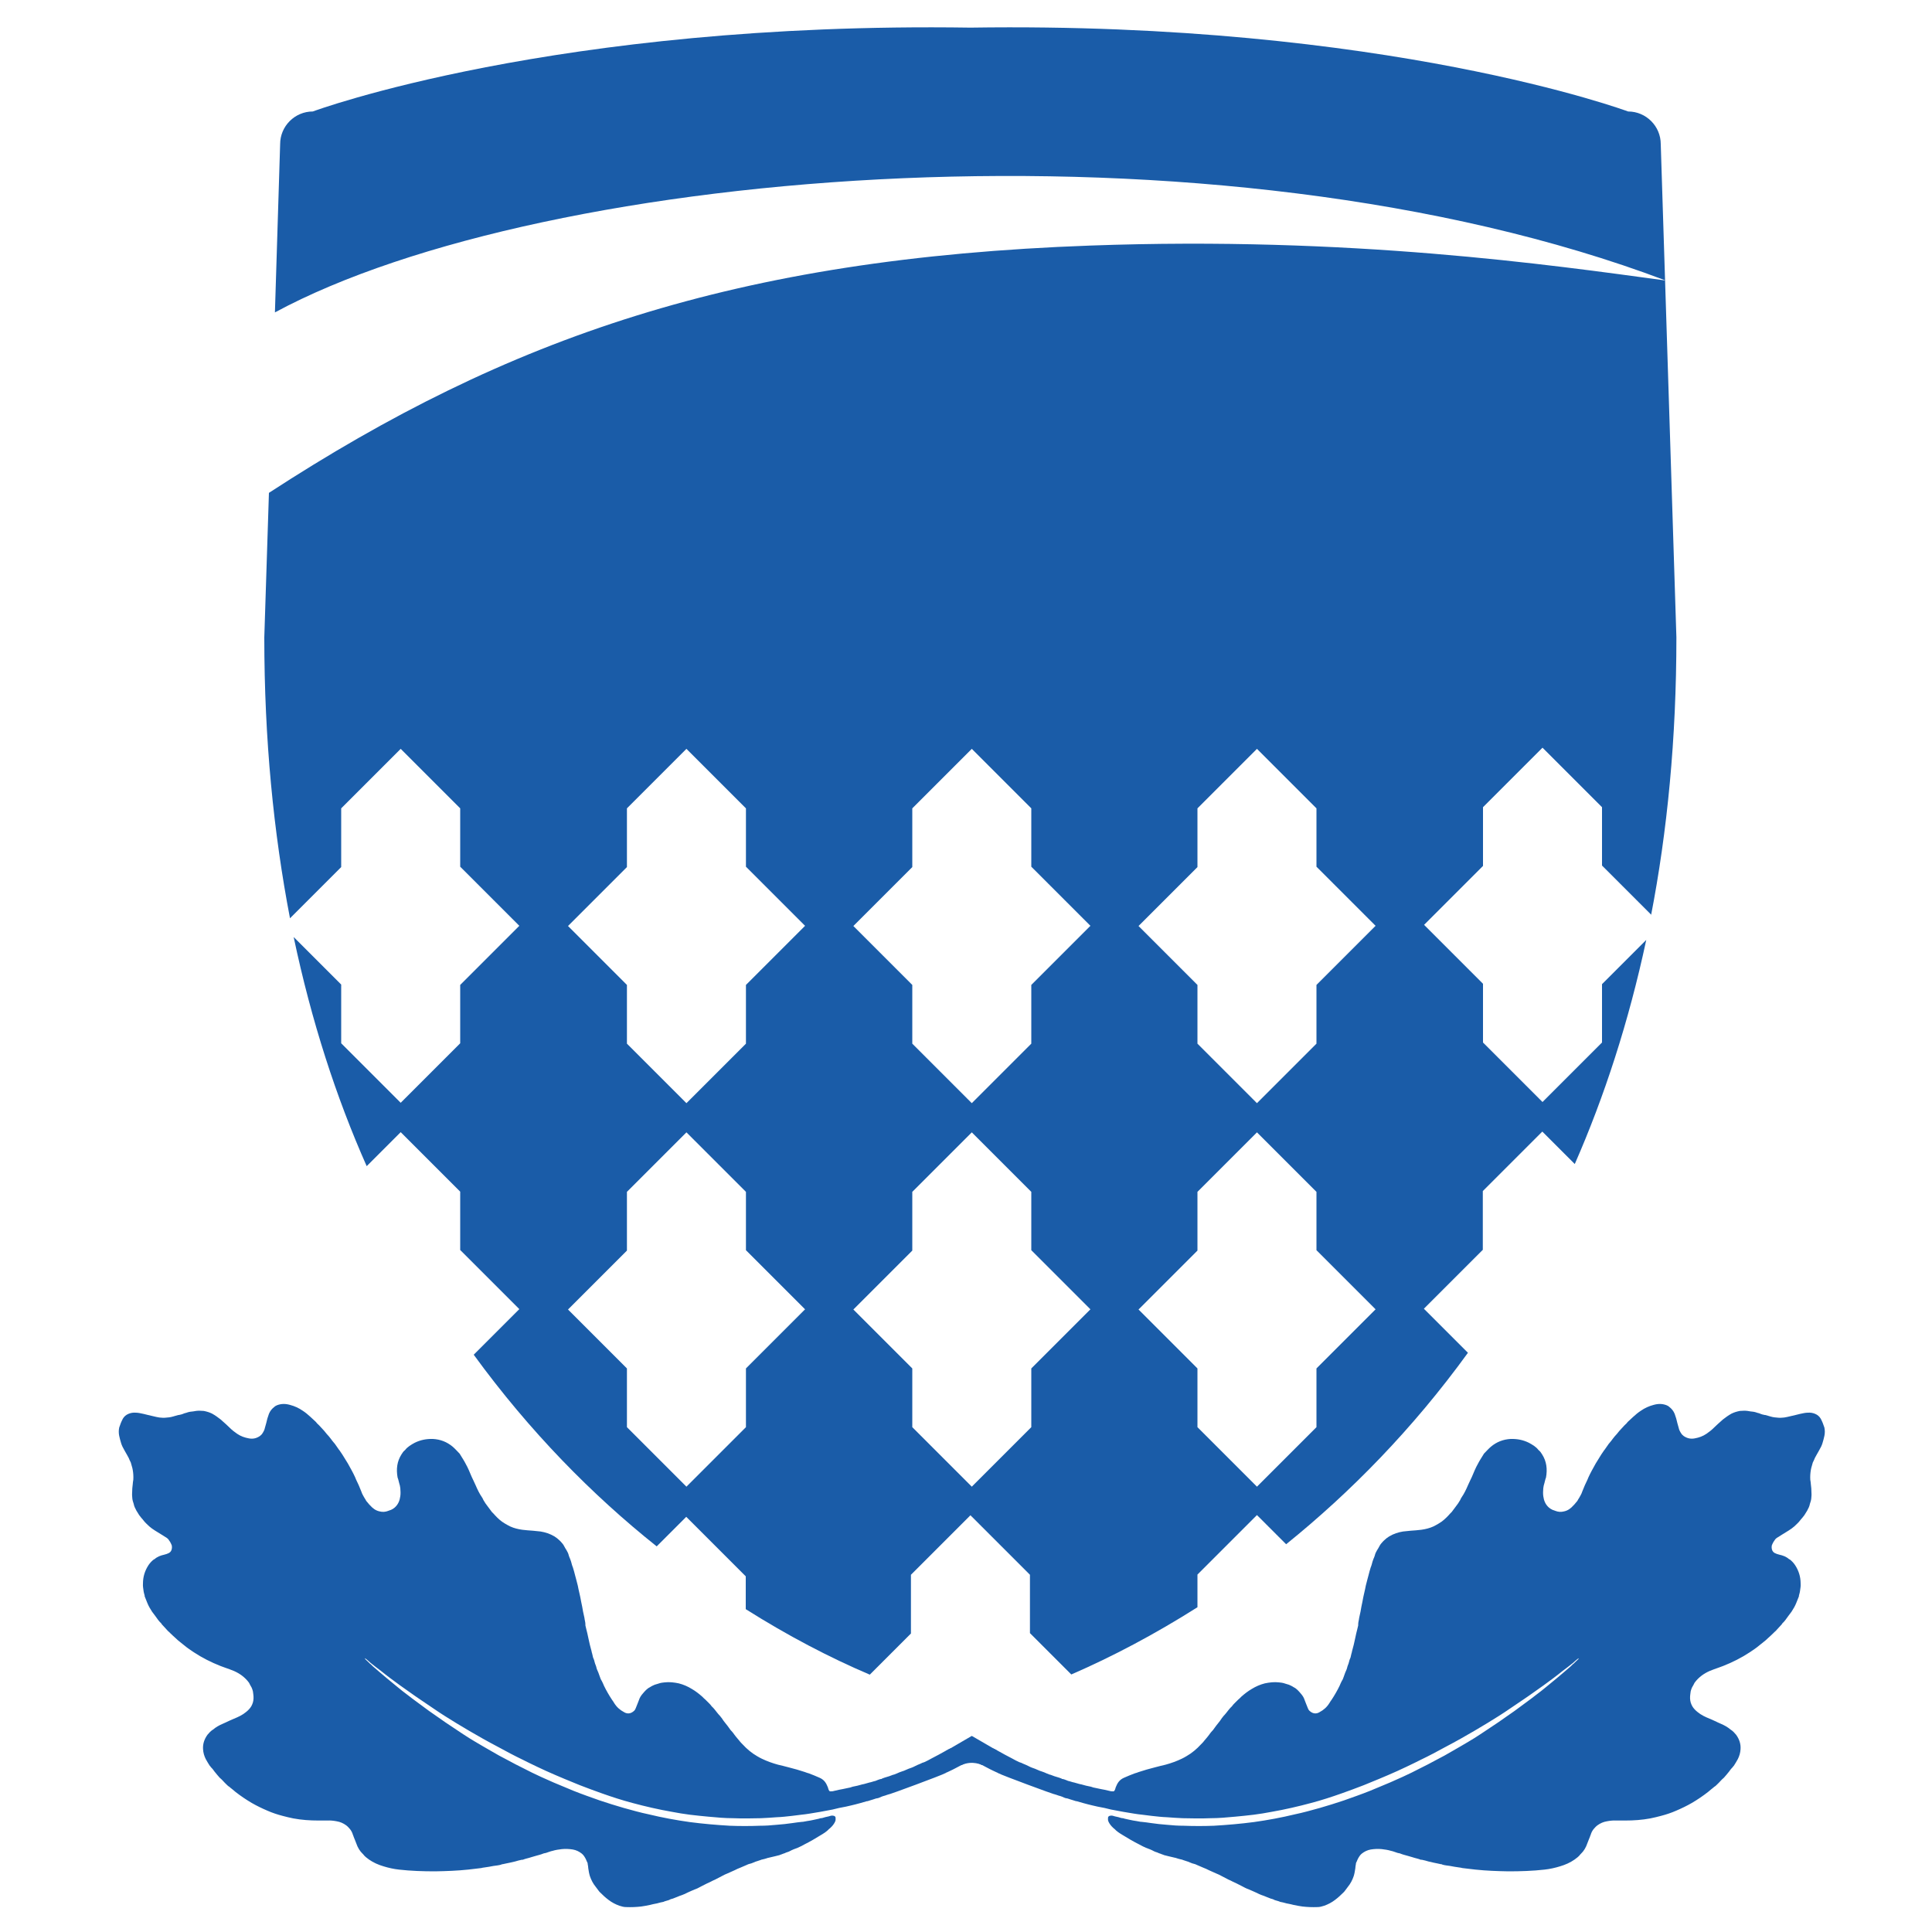 <?xml version="1.0" encoding="UTF-8"?>
<svg id="a" data-name="Calque 1" xmlns="http://www.w3.org/2000/svg" viewBox="0 0 100 100">
  <defs>
    <style>
      .b {
        fill: #1a5ca8;
        stroke-width: 0px;
      }
    </style>
  </defs>
  <path class="b" d="M85.45,47.42c.85-4.38,1.32-9.19,1.32-14.43l-.81-25.53c0-.93-.76-1.69-1.69-1.69,0,0-12.53-4.66-34.04-4.34-21.51-.32-34.04,4.34-34.04,4.34-.93,0-1.69.76-1.69,1.69l-.27,8.71c13.94-7.53,48.73-10.44,71.99-1.65-5.97-.81-16.32-2.3-29.78-1.81-18.36.66-30.15,4.75-42.52,12.8l-.24,7.48c0,5.28.48,10.11,1.33,14.54l2.65-2.65v-3.04l3.08-3.08,3.08,3.08v3.02l3.06,3.06-3.06,3.06v3.02l-3.08,3.08-3.08-3.08v-3.04l-2.46-2.46c.92,4.36,2.2,8.3,3.78,11.86l1.76-1.76,3.08,3.08v3.02l3.06,3.06-2.36,2.36c2.89,3.97,6.13,7.26,9.47,9.92l1.53-1.53,3.08,3.08v1.7c2.17,1.37,4.33,2.5,6.42,3.39l2.13-2.13v-3.04l3.08-3.08,3.08,3.08v3.02l2.14,2.14c2.12-.92,4.32-2.08,6.53-3.48v-1.69l3.08-3.08,1.51,1.51c3.31-2.67,6.54-5.95,9.41-9.91l-2.28-2.28,3.05-3.05v-3.04l3.08-3.08,1.68,1.68c1.53-3.49,2.79-7.35,3.7-11.6l-2.29,2.29v3.02l-3.08,3.08-3.08-3.08v-3.04l-3.05-3.05,3.05-3.05v-3.04l3.08-3.08,3.08,3.08v3.02l2.54,2.54ZM38.61,70.85v3.02l-3.08,3.08-3.08-3.08v-3.04l-3.05-3.05,3.05-3.05v-3.04l3.08-3.08,3.08,3.08v3.02l3.06,3.06-3.06,3.06ZM38.61,51v3.02l-3.08,3.08-3.08-3.08v-3.04l-3.05-3.05,3.05-3.05v-3.04l3.08-3.08,3.08,3.08v3.02l3.06,3.06-3.06,3.06ZM53.38,70.85v3.02l-3.08,3.08-3.08-3.08v-3.04l-3.05-3.05,3.05-3.05v-3.04l3.08-3.08,3.08,3.08v3.02l3.06,3.06-3.06,3.06ZM53.38,51v3.02l-3.08,3.08-3.08-3.08v-3.04l-3.05-3.05,3.05-3.05v-3.04l3.08-3.08,3.08,3.08v3.02l3.06,3.06-3.06,3.06ZM68.14,70.85v3.02l-3.08,3.08-3.08-3.08v-3.04l-3.05-3.05,3.05-3.05v-3.04l3.08-3.08,3.08,3.08v3.02l3.06,3.06-3.06,3.06ZM68.14,51v3.02l-3.08,3.08-3.08-3.08v-3.04l-3.05-3.05,3.05-3.05v-3.04l3.08-3.08,3.08,3.08v3.02l3.06,3.06-3.06,3.06Z"/>
  <g>
    <path class="b" d="M50.26,91.09s-.05.04-.08.05c-.25.13-.49.26-.74.39-.07.04-.14.07-.22.11-.06.03-.12.06-.19.09-.03.01-.06.02-.08.04-.26.14-2.88,1.1-2.89,1.09,0,0-.01,0-.01,0-.04.02-.09.02-.13.04-.07.03-.15.05-.22.07-.06.02-.11.04-.17.07-.04.02-.08.03-.13.04-.05,0-.11.03-.15.04-.05.02-.1.03-.16.05-.06.02-.13.04-.19.06-.01,0-.02,0-.03,0-.12.03-.23.07-.35.1-.16.04-.32.09-.47.12-.09.02-.17.04-.26.06-.12.02-.24.05-.36.07-.11.03-.22.05-.33.08-.1.02-.21.04-.32.06s-.21.04-.32.06c-.18.03-.36.06-.54.09-.15.02-.3.05-.45.06-.16.02-.32.04-.48.06-.27.03-.53.06-.8.07-.27.02-.54.04-.81.05-.47.01-.95.02-1.43,0-.43,0-.86-.04-1.29-.08-.31-.03-.63-.06-.95-.1-.31-.04-.62-.09-.93-.15-.69-.12-1.38-.28-2.05-.46-.53-.14-1.05-.31-1.56-.49-.2-.07-.39-.14-.58-.21l-.58-.22c-.26-.11-.52-.21-.78-.32-.32-.13-.63-.27-.95-.41-.31-.14-.62-.29-.93-.44-.09-.05-.19-.09-.28-.14-.44-.21-.87-.44-1.29-.67-.27-.14-.54-.29-.81-.44-.45-.25-.9-.52-1.35-.79-.41-.25-.81-.5-1.2-.77-.22-.15-.43-.29-.65-.44-.36-.24-.71-.5-1.07-.75-.33-.24-.67-.49-.99-.75-.18-.13-.35-.27-.53-.41h0c-.08-.07-.15-.14-.23-.2-.02-.01-.04-.02-.07-.04.02.03.02.05.04.06.07.07.14.13.21.2.02.02.03.04.05.04.04.04.07.07.11.11.25.22.5.43.75.64.17.14.34.28.51.42.18.15.37.3.56.44.15.12.3.23.45.34.21.16.43.32.65.48.28.2.57.4.86.6.3.2.6.4.9.6.21.14.42.27.64.4.26.15.52.31.79.46.29.17.59.34.89.49.26.14.52.28.79.41.31.16.61.31.92.45.3.13.59.27.89.39.26.11.53.22.79.33.45.18.91.34,1.36.5.42.14.83.27,1.25.39.43.12.86.24,1.29.33.7.17,1.41.3,2.12.4.69.09,1.38.15,2.07.19.52.02,1.04.02,1.56,0,.29,0,.59-.02.88-.05.27-.02.55-.05.82-.09.16-.03.32-.04.47-.06.09,0,.17-.03.26-.04.13-.02.26-.04.38-.07.11-.03.22-.04.33-.08.05,0,.11-.01.16-.03.11-.04.24-.05.35-.09.06-.02.12-.02.19,0,.04.01.08.05.08.1,0,0,0,0,0,.01,0,.04,0,.08,0,.11-.01.03-.02.06-.03.09-.06.12-.14.22-.24.31-.02.02-.04.04-.06.05-.12.13-.26.22-.41.31-.29.18-.58.35-.88.5-.11.06-.22.12-.34.17-.07.03-.14.05-.21.08-.07.03-.14.06-.21.1-.04.02-.09.04-.13.05-.04.01-.08.03-.12.05-.06.02-.13.04-.19.07-.03,0-.05.02-.08.03-.08.02-.16.04-.24.06-.11.03-.23.05-.34.08-.02,0-.05.01-.07.02-.09.03-.17.05-.26.07-.02,0-.05.01-.06.02-.06.02-.12.04-.18.06-.07.02-.13.04-.19.07-.08.04-.16.06-.24.08-.03.01-.07.02-.1.04-.12.05-.23.1-.35.15-.1.04-.2.08-.29.13-.13.06-.26.12-.38.17-.04.02-.09.04-.14.06-.17.08-.33.18-.5.26-.07.03-.14.06-.21.1-.15.07-.3.14-.45.22-.13.07-.26.14-.4.19-.11.05-.22.09-.32.14-.14.07-.29.14-.45.19-.08.03-.16.07-.25.1-.03.02-.07.02-.1.04-.07.02-.13.03-.19.07-.02,0-.04.02-.06.02-.08.03-.17.04-.24.08-.02,0-.03.01-.05.01-.13.02-.25.07-.39.09-.08.01-.17.04-.26.06-.15.03-.3.06-.45.08-.26.03-.51.04-.78.03-.12,0-.23-.03-.35-.07-.2-.07-.39-.17-.56-.3-.16-.12-.3-.25-.44-.39-.03-.03-.05-.05-.07-.08-.05-.06-.1-.14-.15-.2-.14-.17-.24-.36-.31-.57-.04-.13-.06-.26-.08-.39,0-.08-.02-.15-.03-.22,0-.06-.02-.1-.05-.15-.04-.11-.1-.22-.17-.31-.03-.03-.05-.06-.09-.09-.14-.11-.29-.18-.46-.21-.19-.03-.38-.04-.57-.02-.16.02-.32.04-.48.09-.11.02-.22.07-.32.1-.02,0-.05.02-.08.02s-.05.01-.08.02c-.12.05-.25.08-.39.12-.08.02-.16.05-.24.07-.14.05-.29.07-.43.13-.02,0-.04,0-.05,0-.12.02-.24.06-.35.09-.09.02-.18.04-.26.06-.13.03-.26.05-.38.08-.02,0-.05,0-.07.02-.13.04-.26.05-.4.07-.16.03-.32.06-.48.08-.05,0-.11.02-.16.03-.22.03-.45.05-.68.08-.57.06-1.14.08-1.71.09-.62,0-1.25-.02-1.87-.09-.27-.03-.54-.09-.8-.17-.27-.08-.52-.19-.75-.35-.11-.08-.22-.16-.3-.27,0,0-.01-.01-.02-.02-.16-.15-.27-.34-.34-.55-.04-.12-.1-.24-.14-.35,0-.03-.02-.05-.03-.08-.03-.11-.08-.21-.15-.3-.06-.07-.12-.14-.2-.2-.15-.11-.31-.18-.49-.21-.16-.03-.32-.05-.49-.04-.16,0-.31,0-.46,0-.44,0-.87-.03-1.3-.11-.19-.04-.37-.08-.55-.13-.27-.07-.54-.16-.79-.27-.28-.12-.55-.25-.81-.4-.29-.17-.57-.36-.84-.57-.09-.07-.18-.16-.28-.23-.02-.02-.05-.05-.08-.06-.04-.03-.08-.07-.12-.11-.11-.1-.2-.22-.32-.32-.02-.01-.03-.03-.04-.04-.07-.08-.14-.16-.21-.25-.01-.01-.03-.03-.04-.05-.06-.09-.13-.17-.2-.24,0-.02-.02-.03-.04-.05-.07-.11-.14-.22-.21-.35-.08-.16-.13-.33-.14-.51-.02-.28.07-.53.23-.75.08-.09.15-.18.26-.25,0,0,.02-.02.03-.02.14-.12.3-.21.46-.28.07-.03.13-.06.2-.09.14-.07.28-.13.42-.19.22-.09.44-.19.63-.35.1-.08.2-.18.27-.3.03-.06.06-.12.08-.19.04-.14.04-.29.02-.43,0-.05-.02-.1-.02-.15-.02-.07-.04-.14-.07-.2-.05-.08-.09-.16-.13-.24-.05-.07-.11-.14-.17-.2-.24-.24-.52-.39-.84-.5-.16-.06-.32-.11-.47-.17-.48-.19-.94-.42-1.38-.71-.16-.11-.32-.21-.46-.33-.08-.07-.17-.13-.25-.2-.08-.06-.16-.13-.23-.2-.1-.09-.2-.18-.29-.27-.02-.02-.03-.03-.05-.05-.05-.04-.09-.08-.13-.13-.03-.04-.08-.08-.11-.12-.04-.04-.08-.09-.12-.13-.02-.02-.03-.04-.04-.06-.12-.11-.21-.24-.3-.37-.06-.08-.12-.16-.18-.24-.09-.14-.18-.29-.24-.44-.05-.12-.1-.24-.14-.35,0-.01-.01-.02,0-.03-.02-.09-.05-.17-.06-.26-.02-.13-.04-.26-.03-.38,0-.35.1-.66.28-.94.08-.12.17-.22.29-.31h.02c.15-.14.33-.2.51-.24.09-.02.17-.05.25-.09.1-.06.14-.15.15-.27,0-.06,0-.12-.03-.17-.04-.1-.1-.19-.16-.27-.03-.03-.05-.05-.08-.07-.09-.06-.18-.11-.27-.17-.11-.07-.22-.14-.34-.21-.11-.07-.21-.14-.3-.22-.1-.1-.21-.19-.29-.3-.04-.05-.07-.09-.11-.13-.08-.09-.15-.19-.21-.3-.02-.03-.03-.05-.05-.08-.06-.11-.12-.23-.14-.35-.03-.09-.06-.18-.07-.27-.01-.11-.02-.21-.01-.32,0-.14.01-.28.03-.42,0-.08.02-.16.03-.24.01-.17,0-.34-.03-.51-.02-.13-.07-.25-.1-.38-.04-.08-.08-.16-.11-.24-.06-.12-.13-.23-.19-.34l-.13-.24c-.03-.06-.05-.12-.07-.18-.04-.12-.07-.25-.1-.38-.03-.14-.03-.29,0-.43.05-.16.11-.31.19-.46.07-.12.17-.2.29-.25.12-.05.24-.07.38-.06.06,0,.13.01.19.02.15.03.3.06.44.1.2.04.39.1.59.13.11.01.21.02.31.01.13-.01.26-.02.39-.06.09-.03.19-.05.28-.08.02,0,.05,0,.07-.01.05-.01.1-.02.15-.04.03-.02.07-.02.1-.04.06-.01.11-.03.17-.05.05-.01.1-.03.14-.03.09-.01.19-.02.28-.04.13-.02.27-.01.41,0,.15.03.29.07.43.14.16.09.3.19.44.3.1.08.18.17.28.25.07.06.13.13.2.19.11.11.24.21.37.3.19.13.39.2.61.24.21.04.39,0,.57-.12.04-.04.09-.07.12-.12.06-.09.12-.19.14-.3.02-.08.05-.17.07-.25.02-.08.04-.16.06-.24.03-.08.05-.16.08-.24.06-.15.16-.27.28-.36.04-.04.1-.07.15-.09.22-.08.43-.08.67-.01.23.06.45.16.65.3.14.09.27.2.39.31.09.08.17.16.26.24.03.03.06.06.08.09.02.02.03.04.05.05.12.11.21.23.33.35.05.05.08.11.13.16.08.08.15.17.22.26.04.06.09.12.14.18.02.02.04.05.06.07.07.1.14.2.21.3.03.04.06.07.08.11.06.09.12.17.17.26.15.23.29.47.42.72.06.11.12.23.17.34.04.09.07.18.12.27.04.09.09.18.12.27.03.07.06.15.09.22.02.06.04.11.07.16.04.08.09.16.14.24.02.05.05.09.09.13.05.05.09.12.15.17.13.15.29.27.49.31.15.04.3.03.45-.03.04-.02.09-.03.14-.05.07-.03.13-.07.19-.12.18-.16.26-.36.29-.59.02-.14.01-.27,0-.41-.01-.09-.03-.18-.06-.27-.03-.1-.04-.19-.08-.28-.08-.44-.03-.84.2-1.2.05-.08.1-.16.18-.22,0,0,0,0,.01-.01.13-.17.31-.27.49-.37.3-.15.61-.21.95-.2.38.02.72.15,1.02.4.13.11.23.23.35.35.01.01.03.03.04.06.09.15.2.31.28.47l.09.17c.06.12.11.24.16.36.04.11.1.22.15.33.04.08.08.18.12.26.09.21.19.42.32.61.03.05.06.09.08.15.07.12.14.23.23.34.06.08.12.16.18.24.01.02.03.04.05.06.05.05.1.1.14.15.15.16.31.31.5.42.1.06.19.11.29.16.2.09.41.14.62.17.18.02.37.04.56.05.13.02.26.02.39.04.25.04.49.12.71.25.1.06.2.14.28.22.02.02.04.04.06.06.06.07.12.13.16.21s.09.16.14.24c.05.08.09.17.11.26.02.06.04.12.07.18.03.08.06.16.08.25,0,.03.02.06.03.1,0,.02.02.05.03.08.04.14.09.29.12.43.03.12.07.25.1.38.03.1.05.2.07.31.03.14.06.26.09.4.02.08.03.17.05.26.04.17.07.35.1.52.02.11.05.21.07.32.01.11.05.22.05.33,0,.02,0,.04,0,.06.04.14.06.28.1.41.05.2.08.4.13.59.03.11.06.22.09.34,0,.04.02.08.03.12.01.04.02.08.03.13.01.05.02.1.05.15.02.04.03.09.04.13.02.08.04.14.07.21.01.02.01.04.02.06.02.11.07.21.11.3.03.08.06.17.09.25.02.07.05.13.09.19.04.08.08.16.11.24.12.25.26.49.41.72.04.06.09.12.12.18.13.21.3.36.51.47.02.01.05.03.08.04.16.06.31.01.43-.1.04-.03.07-.08.09-.13.04-.09.07-.17.1-.25.02-.06.05-.12.07-.18.04-.13.11-.24.2-.34.11-.13.22-.26.37-.33.05-.03.09-.06.14-.08.07-.04.14-.06.21-.08.05-.01.09-.03.13-.04.09-.03.18-.04.28-.05.24-.03.49,0,.73.05.24.06.47.16.68.29.19.11.37.25.54.4.03.03.06.06.09.09.09.07.16.16.25.24.05.05.1.1.14.16.02.02.03.04.05.05.09.09.17.2.25.3.04.06.1.11.15.17.02.03.04.06.07.09.06.1.14.2.22.3.06.07.11.14.16.21.05.08.11.15.17.21.04.04.07.09.1.13.05.07.1.13.15.19.03.04.07.08.11.13.03.05.08.09.12.14.02.02.04.04.06.06.22.24.47.45.75.61.08.05.16.09.24.13.27.13.55.23.84.31.18.04.37.09.56.14.28.07.56.15.83.24.07.03.14.05.21.07.19.07.38.15.56.23.18.08.3.21.38.4.02.05.05.1.06.16.01.04.03.08.05.11.02.02.03.03.05.03.06,0,.13,0,.19-.02.09-.02.18-.04.26-.06.07-.01.14-.03.21-.04.11-.02.22-.05.33-.07.02,0,.05-.01.08-.02l.09-.03c.17-.03.33-.07.5-.12.13-.02.25-.07.38-.1.04,0,.07-.02.12-.03.03-.01.07-.02.1-.03.06-.01.12-.03.18-.06.06-.02.12-.05.19-.06.02,0,.04,0,.05-.02.16-.07.34-.1.5-.17.04-.02.08-.03.13-.04.05-.02.1-.04.15-.06.08-.04.16-.07.25-.1.07-.02.15-.05.21-.08.09-.04.18-.08.28-.11.05-.02.11-.04.16-.07.1-.05.2-.1.31-.14.07-.04.13-.06.2-.08.13-.06.25-.12.37-.19s.26-.13.38-.2l.47-.26s.09-.05.14-.06c.04,0,.09,0,.13,0,.04.01.08.02.12.04.24.08.48.15.72.23.06.02.12.04.17.07.09.04.07.14.02.19Z"/>
    <path class="b" d="M50.34,91.09s.05.04.08.05c.25.13.49.26.74.39.07.04.14.07.22.11.06.03.12.06.19.09.03.01.06.02.08.04.26.14,2.88,1.1,2.89,1.09,0,0,.01,0,.01,0,.04.02.09.02.13.04.07.03.15.05.22.07.06.02.11.04.17.07.04.02.08.03.13.04.05,0,.11.03.15.04.05.02.1.03.16.05.06.02.13.04.19.06.01,0,.02,0,.03,0,.12.03.23.07.35.1.16.04.32.09.47.12.09.02.17.04.26.06.12.02.24.05.36.07.11.03.22.05.33.08.1.02.21.04.32.06s.21.04.32.06c.18.03.36.06.54.09.15.02.3.05.45.06.16.02.32.04.48.06.27.03.53.06.8.07.27.02.54.04.81.05.47.01.95.02,1.43,0,.43,0,.86-.04,1.29-.08.31-.03.63-.06.95-.1.31-.04.62-.09.93-.15.69-.12,1.38-.28,2.05-.46.53-.14,1.05-.31,1.56-.49.2-.07.39-.14.58-.21l.58-.22c.26-.11.52-.21.78-.32.32-.13.63-.27.95-.41.31-.14.62-.29.93-.44.09-.05.19-.09.28-.14.44-.21.87-.44,1.29-.67.27-.14.54-.29.81-.44.45-.25.9-.52,1.35-.79.41-.25.81-.5,1.2-.77.22-.15.43-.29.65-.44.36-.24.71-.5,1.07-.75.33-.24.67-.49.99-.75.18-.13.35-.27.53-.41h0c.08-.07.15-.14.23-.2.02-.01.04-.02.07-.04-.02.03-.02.05-.04.06-.07.07-.14.13-.21.2-.02.02-.03.04-.05.04-.04.04-.07.07-.11.11-.25.22-.5.43-.75.64-.17.14-.34.28-.51.42-.18.15-.37.3-.56.44-.15.12-.3.23-.45.34-.21.16-.43.32-.65.48-.28.2-.57.4-.86.6-.3.2-.6.4-.9.6-.21.14-.42.27-.64.4-.26.15-.52.31-.79.46-.29.17-.59.34-.89.49-.26.14-.52.28-.79.41-.31.16-.61.31-.92.45-.3.13-.59.27-.89.39-.26.11-.53.22-.79.33-.45.18-.91.34-1.36.5-.42.14-.83.27-1.25.39-.43.12-.86.24-1.29.33-.7.17-1.41.3-2.12.4-.69.09-1.38.15-2.07.19-.52.02-1.04.02-1.56,0-.29,0-.59-.02-.88-.05-.27-.02-.55-.05-.82-.09-.16-.03-.32-.04-.47-.06-.09,0-.17-.03-.26-.04-.13-.02-.26-.04-.38-.07-.11-.03-.22-.04-.33-.08-.05,0-.11-.01-.16-.03-.11-.04-.24-.05-.35-.09-.06-.02-.12-.02-.19,0-.04.01-.08.05-.08.1,0,0,0,0,0,.01,0,.04,0,.08,0,.11.01.03.02.06.03.09.06.12.14.22.24.31.02.02.04.04.06.05.12.13.26.22.41.31.29.18.58.35.88.5.11.06.22.12.34.17.07.03.14.05.21.08.07.03.14.06.21.1.04.02.09.04.13.05.04.01.08.03.12.05.06.02.13.04.19.07.03,0,.05.02.08.03.08.02.16.04.24.06.11.03.23.05.34.08.02,0,.05.01.07.02.09.03.17.05.26.07.02,0,.05.01.06.02.06.02.12.04.18.06.07.02.13.04.19.07.08.04.16.06.24.08.03.01.07.02.1.04.12.05.23.1.35.15.1.04.2.08.29.13.13.06.26.12.38.17.04.02.09.04.14.06.17.08.33.18.5.26.07.03.14.06.21.1.15.07.3.14.45.22.13.07.26.14.4.19.11.05.22.09.32.14.14.07.29.14.45.19.08.03.16.07.25.1.03.02.07.02.1.04.07.02.13.03.19.07.02,0,.04.02.06.02.08.03.17.04.24.08.02,0,.03.01.05.01.13.02.25.07.39.09.08.01.17.04.26.06.15.03.3.06.45.08.26.03.51.04.78.03.12,0,.23-.03.35-.07.2-.07.39-.17.56-.3.16-.12.3-.25.44-.39.03-.03.05-.05.07-.08.05-.06.1-.14.15-.2.14-.17.24-.36.31-.57.04-.13.06-.26.08-.39,0-.08.02-.15.03-.22,0-.06.02-.1.05-.15.04-.11.1-.22.17-.31.03-.03.05-.06.09-.09.14-.11.29-.18.46-.21.19-.03.38-.04.57-.02.16.02.32.04.48.09.11.02.22.07.32.1.02,0,.05.02.08.02s.05.01.08.02c.12.05.25.08.39.12.08.02.16.05.24.07.14.05.29.07.43.13.02,0,.04,0,.05,0,.12.02.24.06.35.09.09.02.18.04.26.06.13.03.26.05.38.08.02,0,.05,0,.07.02.13.04.26.05.4.07.16.03.32.06.48.08.05,0,.11.02.16.03.22.03.45.05.68.08.57.06,1.14.08,1.71.09.62,0,1.25-.02,1.87-.09.27-.03.54-.09.8-.17.27-.08.52-.19.75-.35.11-.08.22-.16.3-.27,0,0,.01-.01.02-.02.16-.15.27-.34.34-.55.04-.12.1-.24.14-.35,0-.03.02-.05.03-.08.03-.11.08-.21.15-.3.06-.07.12-.14.2-.2.15-.11.31-.18.49-.21.16-.03.32-.05.49-.04.16,0,.31,0,.46,0,.44,0,.87-.03,1.3-.11.19-.04.37-.08.55-.13.27-.07.54-.16.79-.27.28-.12.55-.25.81-.4.29-.17.57-.36.84-.57.09-.07.18-.16.28-.23.02-.02.05-.05.08-.06.04-.03.08-.07.12-.11.11-.1.2-.22.32-.32.02-.01.03-.03.04-.04.07-.08.14-.16.21-.25.01-.01.03-.03.04-.05.06-.09.13-.17.2-.24,0-.02.02-.03.04-.05.07-.11.14-.22.21-.35.08-.16.13-.33.14-.51.02-.28-.07-.53-.23-.75-.08-.09-.15-.18-.26-.25,0,0-.02-.02-.03-.02-.14-.12-.3-.21-.46-.28-.07-.03-.13-.06-.2-.09-.14-.07-.28-.13-.42-.19-.22-.09-.44-.19-.63-.35-.1-.08-.2-.18-.27-.3-.03-.06-.06-.12-.08-.19-.04-.14-.04-.29-.02-.43,0-.05.02-.1.02-.15.02-.07.04-.14.07-.2.05-.08.09-.16.13-.24.05-.07.11-.14.17-.2.24-.24.52-.39.84-.5.16-.06.32-.11.47-.17.48-.19.94-.42,1.38-.71.16-.11.32-.21.46-.33.08-.07.17-.13.25-.2.08-.06.16-.13.23-.2.1-.09.2-.18.29-.27.02-.02.03-.03.05-.05.05-.04.09-.08.13-.13.03-.04.08-.08.11-.12.04-.04.08-.09.12-.13.02-.02.03-.04.04-.06.12-.11.21-.24.3-.37.06-.08.12-.16.18-.24.09-.14.18-.29.24-.44.05-.12.1-.24.14-.35,0-.01.01-.02,0-.03.02-.09.05-.17.06-.26.02-.13.04-.26.03-.38,0-.35-.1-.66-.28-.94-.08-.12-.17-.22-.29-.31h-.02c-.15-.14-.33-.2-.51-.24-.09-.02-.17-.05-.25-.09-.1-.06-.14-.15-.15-.27,0-.06,0-.12.03-.17.04-.1.1-.19.16-.27.03-.03.05-.05.08-.07.09-.06.18-.11.27-.17.11-.07.22-.14.34-.21.11-.07.21-.14.3-.22.1-.1.21-.19.29-.3.04-.05.07-.09.11-.13.08-.09.15-.19.21-.3.02-.03.03-.05.05-.08.06-.11.12-.23.14-.35.03-.09.06-.18.07-.27.01-.11.02-.21.01-.32,0-.14-.01-.28-.03-.42,0-.08-.02-.16-.03-.24-.01-.17,0-.34.03-.51.02-.13.07-.25.1-.38.04-.08.08-.16.11-.24.06-.12.13-.23.19-.34l.13-.24c.03-.06.05-.12.07-.18.04-.12.07-.25.1-.38.03-.14.03-.29,0-.43-.05-.16-.11-.31-.19-.46-.07-.12-.17-.2-.29-.25-.12-.05-.24-.07-.38-.06-.06,0-.13.01-.19.02-.15.03-.3.06-.44.1-.2.04-.39.1-.59.13-.11.01-.21.02-.31.01-.13-.01-.26-.02-.39-.06-.09-.03-.19-.05-.28-.08-.02,0-.05,0-.07-.01-.05-.01-.1-.02-.15-.04-.03-.02-.07-.02-.1-.04-.06-.01-.11-.03-.17-.05-.05-.01-.1-.03-.14-.03-.09-.01-.19-.02-.28-.04-.13-.02-.27-.01-.41,0-.15.03-.29.07-.43.14-.16.09-.3.19-.44.3-.1.08-.18.17-.28.25-.07.06-.13.13-.2.19-.11.11-.24.21-.37.3-.19.13-.39.2-.61.24-.21.04-.39,0-.57-.12-.04-.04-.09-.07-.12-.12-.06-.09-.12-.19-.14-.3-.02-.08-.05-.17-.07-.25-.02-.08-.04-.16-.06-.24-.03-.08-.05-.16-.08-.24-.06-.15-.16-.27-.28-.36-.04-.04-.1-.07-.15-.09-.22-.08-.43-.08-.67-.01-.23.06-.45.16-.65.3-.14.09-.27.2-.39.31-.09.08-.17.16-.26.24-.03.03-.06.06-.08.09-.02.02-.03.04-.05.05-.12.11-.21.23-.33.35-.05.05-.08.11-.13.16-.08.08-.15.17-.22.26-.04.06-.09.12-.14.18-.02.02-.04.05-.06.07-.07.1-.14.2-.21.3-.03.04-.06.07-.08.11-.06.09-.12.17-.17.26-.15.23-.29.47-.42.72-.06.11-.12.23-.17.34-.04.09-.07.18-.12.27-.04.09-.09.18-.12.27-.03.07-.06.15-.09.22-.02.06-.04.11-.07.16-.04.08-.09.16-.14.24-.02.05-.05.09-.09.13-.05.05-.09.12-.15.17-.13.15-.29.27-.49.31-.15.04-.3.03-.45-.03-.04-.02-.09-.03-.14-.05-.07-.03-.13-.07-.19-.12-.18-.16-.26-.36-.29-.59-.02-.14-.01-.27,0-.41.01-.09.03-.18.06-.27.03-.1.04-.19.08-.28.08-.44.03-.84-.2-1.2-.05-.08-.1-.16-.18-.22,0,0,0,0-.01-.01-.13-.17-.31-.27-.49-.37-.3-.15-.61-.21-.95-.2-.38.02-.72.15-1.02.4-.13.11-.23.23-.35.35-.01.01-.03.03-.04.06-.09.15-.2.31-.28.47l-.09.17c-.06.12-.11.24-.16.36-.04.11-.1.22-.15.33-.04.08-.08.18-.12.26-.09.21-.19.42-.32.61-.03.05-.06.09-.08.15-.07.12-.14.23-.23.34-.06.08-.12.16-.18.24-.01.02-.03.04-.05.06-.05.05-.1.1-.14.15-.15.16-.31.31-.5.42-.1.06-.19.11-.29.16-.2.09-.41.14-.62.17-.18.02-.37.04-.56.05-.13.02-.26.02-.39.04-.25.04-.49.12-.71.25-.1.06-.2.14-.28.22-.02.02-.04.04-.06.06-.06.07-.12.13-.16.21s-.09.16-.14.24c-.05.08-.09.17-.11.26-.02.06-.04.12-.07.18-.03.08-.06.16-.08.25,0,.03-.02.06-.03.1,0,.02-.02.05-.03.08-.04.14-.09.29-.12.43-.03.12-.07.25-.1.38-.03.1-.05.2-.07.31-.03.14-.06.26-.09.4-.02.08-.03.17-.05.26-.04.17-.07.35-.1.52-.02.11-.05.21-.07.32-.01.11-.05.22-.05.33,0,.02,0,.04,0,.06-.04.14-.06.28-.1.41-.05.2-.08.4-.13.59-.03.11-.06.22-.09.34,0,.04-.02.08-.03.12-.01.04-.02.08-.03.13-.01.05-.02.1-.05.15-.02.04-.03.09-.04.13-.02.08-.04.14-.07.21-.01.02-.01.04-.02.06-.02.11-.07.21-.11.3-.03.08-.06.17-.09.25-.02.07-.05.13-.09.19-.04.08-.08.16-.11.24-.12.25-.26.49-.41.72-.04.06-.09.12-.12.18-.13.21-.3.36-.51.47-.02.01-.05.03-.08.04-.16.06-.31.01-.43-.1-.04-.03-.07-.08-.09-.13-.04-.09-.07-.17-.1-.25-.02-.06-.05-.12-.07-.18-.04-.13-.11-.24-.2-.34-.11-.13-.22-.26-.37-.33-.05-.03-.09-.06-.14-.08-.07-.04-.14-.06-.21-.08-.05-.01-.09-.03-.13-.04-.09-.03-.18-.04-.28-.05-.24-.03-.49,0-.73.05-.24.06-.47.16-.68.29-.19.11-.37.25-.54.4-.03.03-.06.06-.09.09-.09.07-.16.16-.25.24-.05.05-.1.1-.14.16-.02.02-.03.04-.05.05-.09.09-.17.2-.25.3-.04.06-.1.11-.15.17-.02.03-.04.06-.07.09-.06.1-.14.2-.22.3-.06.07-.11.14-.16.21-.05.08-.11.15-.17.21-.04.04-.07.09-.1.13-.05.07-.1.13-.15.19-.03.04-.07.08-.11.13-.03.05-.08.09-.12.14-.02.02-.04.04-.06.06-.22.24-.47.45-.75.61-.08.05-.16.09-.24.13-.27.13-.55.23-.84.31-.18.04-.37.09-.56.14-.28.07-.56.15-.83.24-.07.03-.14.05-.21.07-.19.07-.38.15-.56.23-.18.08-.3.21-.38.4-.02.05-.05.1-.06.16-.01.04-.03.08-.05.11-.02.02-.03.03-.05.03-.06,0-.13,0-.19-.02-.09-.02-.18-.04-.26-.06-.07-.01-.14-.03-.21-.04-.11-.02-.22-.05-.33-.07-.02,0-.05-.01-.08-.02l-.09-.03c-.17-.03-.33-.07-.5-.12-.13-.02-.25-.07-.38-.1-.04,0-.07-.02-.12-.03-.03-.01-.07-.02-.1-.03-.06-.01-.12-.03-.18-.06-.06-.02-.12-.05-.19-.06-.02,0-.04,0-.05-.02-.16-.07-.34-.1-.5-.17-.04-.02-.08-.03-.13-.04-.05-.02-.1-.04-.15-.06-.08-.04-.16-.07-.25-.1-.07-.02-.15-.05-.21-.08-.09-.04-.18-.08-.28-.11-.05-.02-.11-.04-.16-.07-.1-.05-.2-.1-.31-.14-.07-.04-.13-.06-.2-.08-.13-.06-.25-.12-.37-.19s-.26-.13-.38-.2l-.47-.26s-.09-.05-.14-.06c-.04,0-.09,0-.13,0-.04.01-.08.02-.12.04-.24.08-.48.15-.72.23-.06.02-.12.04-.17.07-.09.04-.07.14-.02.19Z"/>
  </g>
  <path class="b" d="M50.3,89.85l1.31.76-.78.75s-.49-.26-1.06,0l-.81-.73"/>
</svg>